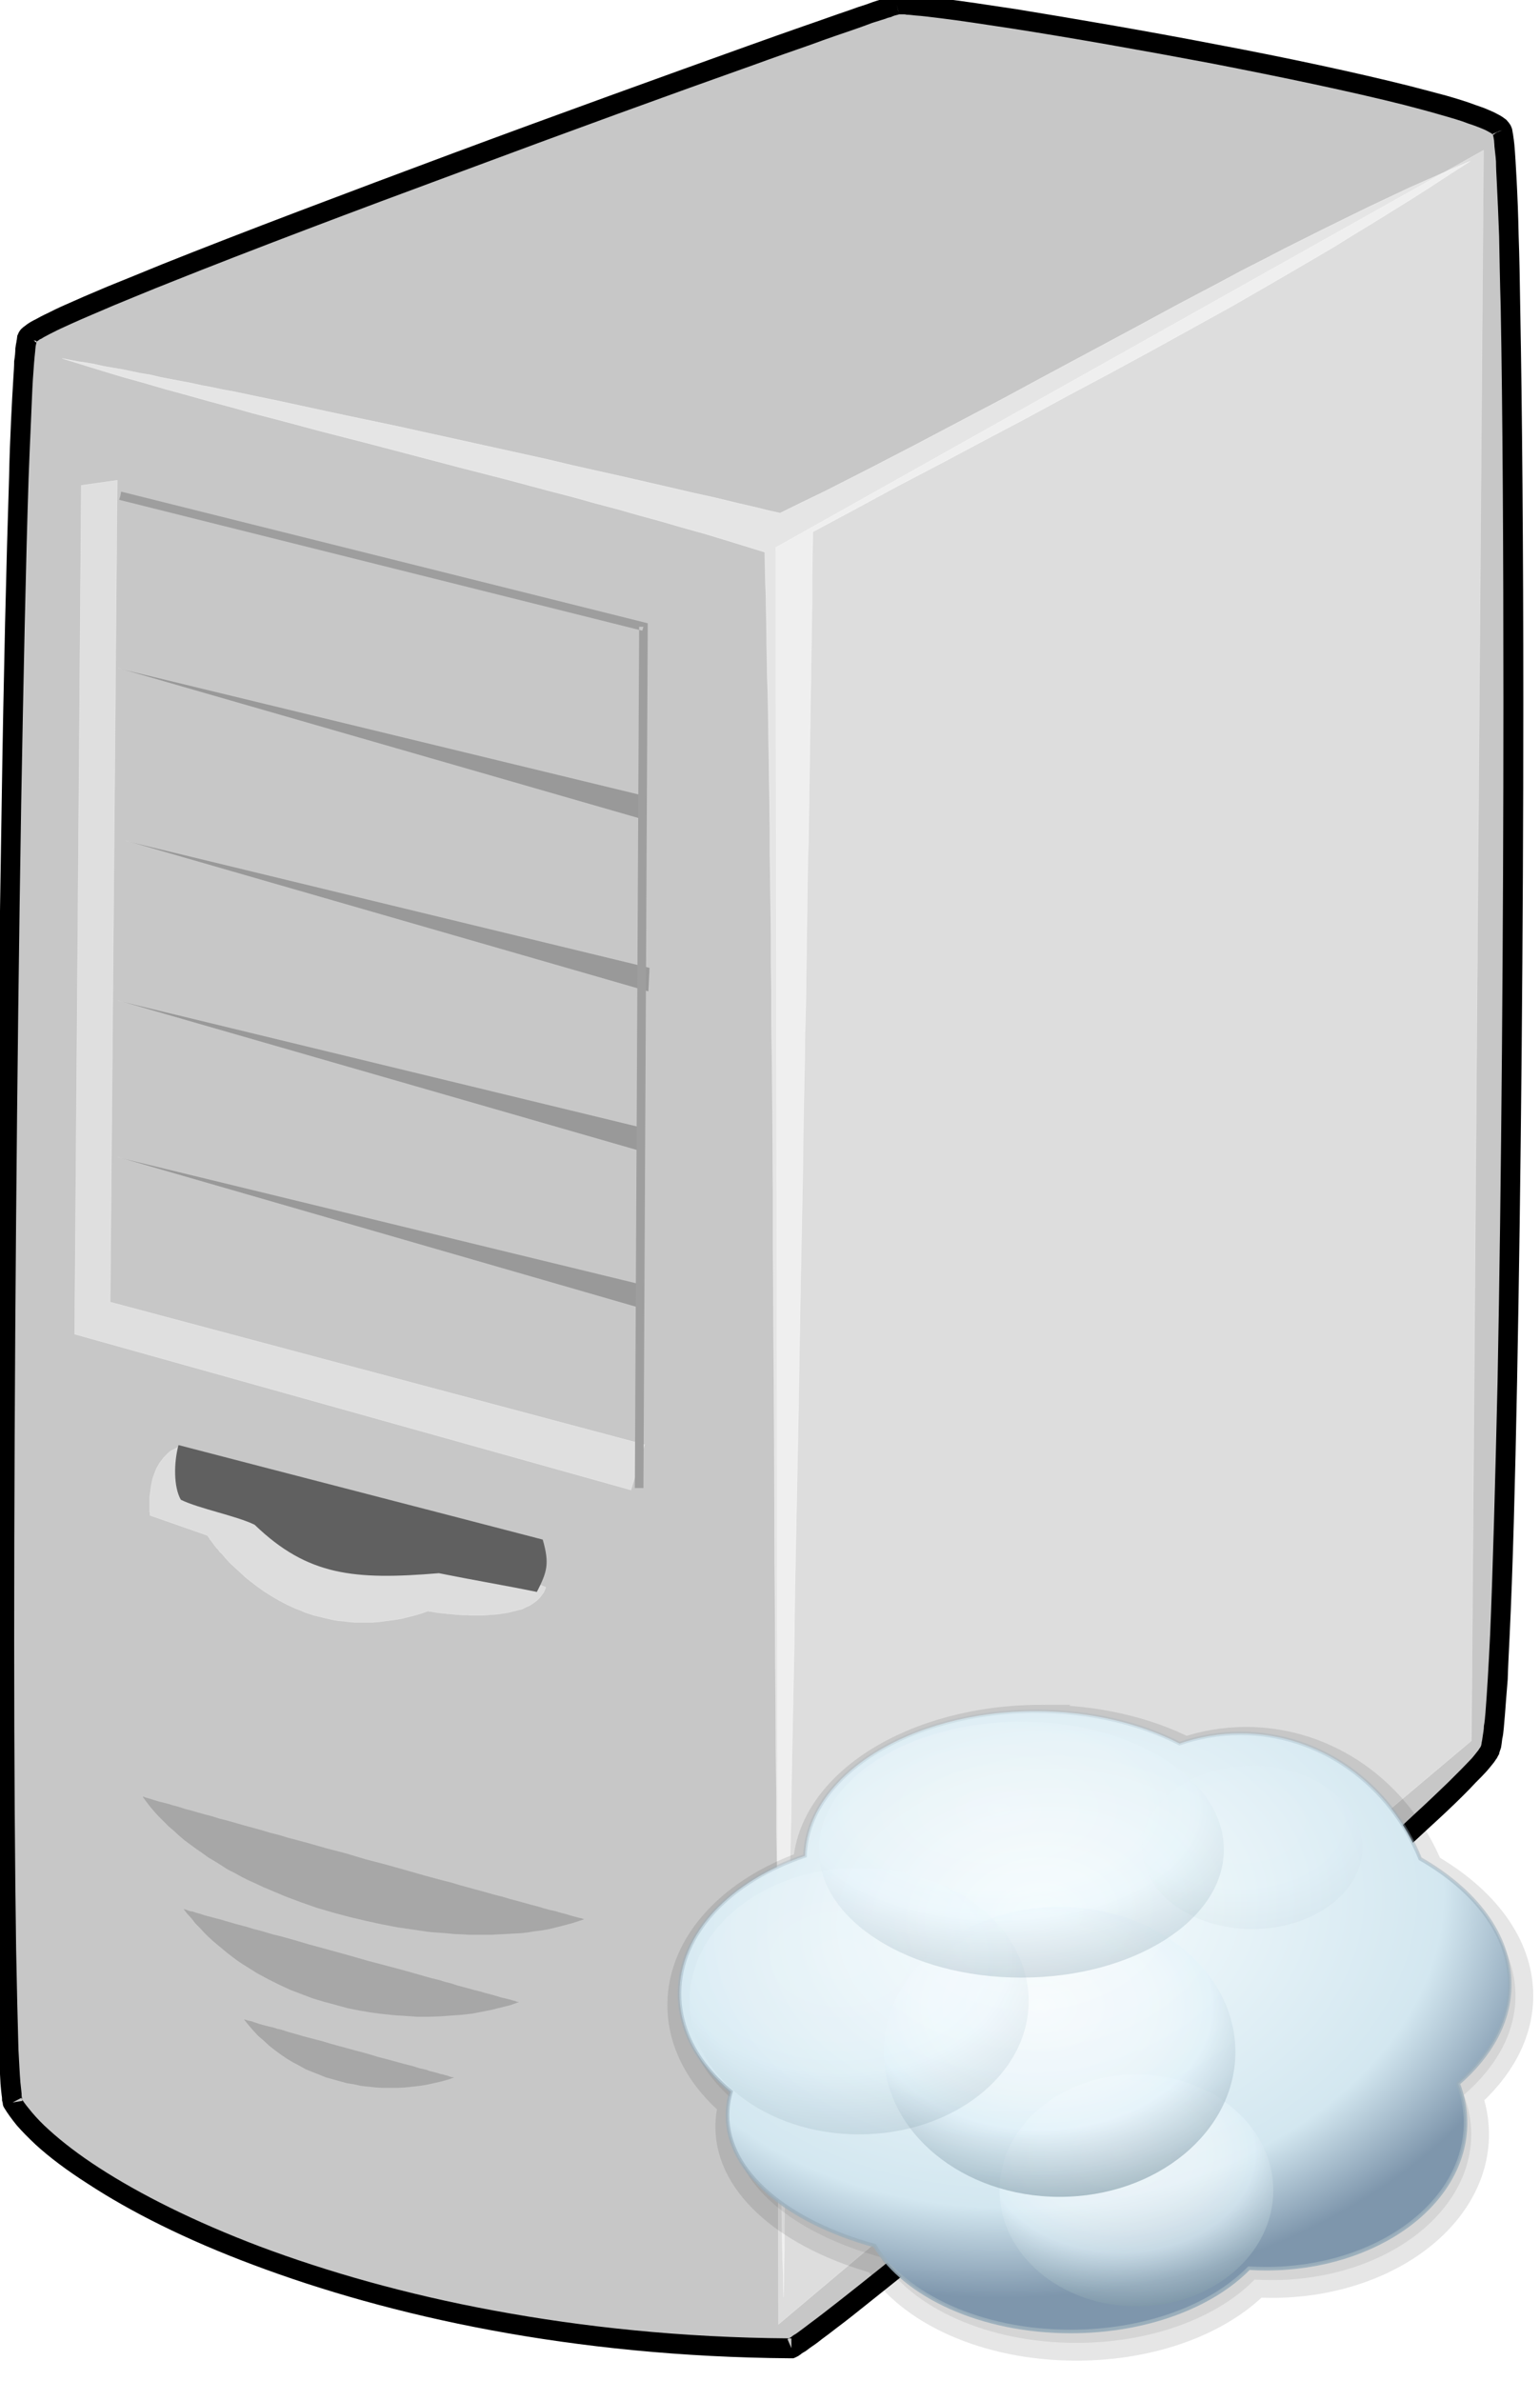 <?xml version="1.0" encoding="UTF-8"?>
<svg version="1.1" viewBox="0 0 165.69 256" xmlns="http://www.w3.org/2000/svg" xmlns:xlink="http://www.w3.org/1999/xlink">
<defs>
<filter id="m" color-interpolation-filters="sRGB">
<feGaussianBlur stdDeviation="3.824"/>
</filter>
<radialGradient id="b" cx="254.25" cy="394.64" r="146.59" gradientTransform="matrix(1.266 -.139 .1 .908 -112.96 81.977)" gradientUnits="userSpaceOnUse">
<stop stop-color="#f9feff" offset="0"/>
<stop stop-color="#d3e7f0" offset=".764"/>
<stop stop-color="#7e96ac" offset="1"/>
</radialGradient>
<linearGradient id="c" x1="273.47" x2="229.3" y1="557.77" y2="328.36" gradientUnits="userSpaceOnUse">
<stop stop-color="#9aaebb" offset="0"/>
<stop stop-color="#9aaebb" stop-opacity=".186" offset="1"/>
</linearGradient>
<radialGradient id="a" cx="137.33" cy="672.9" r="63.578" gradientTransform="matrix(1.602 -4.3928e-7 3.2317e-7 1.179 -81.826 -115.45)" gradientUnits="userSpaceOnUse" xlink:href="#d"/>
<linearGradient id="d">
<stop stop-color="#fff" offset="0"/>
<stop stop-color="#f1f9fd" offset=".45"/>
<stop stop-color="#e3f3fb" offset=".611"/>
<stop stop-color="#728e9d" offset="1"/>
</linearGradient>
<filter id="n" color-interpolation-filters="sRGB">
<feGaussianBlur stdDeviation="1.174"/>
</filter>
<filter id="k" color-interpolation-filters="sRGB">
<feGaussianBlur stdDeviation="2.348"/>
</filter>
<filter id="f" x="-.111" y="-.131" width="1.222" height="1.262" color-interpolation-filters="sRGB">
<feGaussianBlur stdDeviation="5.878"/>
</filter>
<filter id="j" color-interpolation-filters="sRGB">
<feGaussianBlur stdDeviation="2.351"/>
</filter>
<filter id="l" color-interpolation-filters="sRGB">
<feGaussianBlur stdDeviation="2.357"/>
</filter>
<filter id="h" x="-.111" y="-.131" width="1.222" height="1.262" color-interpolation-filters="sRGB">
<feGaussianBlur stdDeviation="5.871"/>
</filter>
<filter id="g" color-interpolation-filters="sRGB">
<feGaussianBlur stdDeviation="3.55"/>
</filter>
<filter id="e" color-interpolation-filters="sRGB">
<feGaussianBlur stdDeviation="3.526"/>
</filter>
<filter id="i" color-interpolation-filters="sRGB">
<feGaussianBlur stdDeviation="3.604"/>
</filter>
</defs>
<g transform="translate(-405.73 -144.36)">
<g class="Graphic" transform="matrix(.042 0 0 .042 319.39 59.128)">
<g fill="#c7c7c7">
<path d="m5903 2361c50 82 34 3995-31 4149-51 122-1703 1495-1789 1531-1117-7-1870-414-1995-629-48-270-7-4433 38-4520 40-76 2153-833 2227-851 67-15 1493 229 1550 320z"/>
</g>
<g>
<path d="m5881 2374 2-1-2 2c0-1-1-1-1-1v-2l7-3-2 2-5 1 5-1-2 2-2 1zm2-1 4-4 5-2-5 4 5-4h1l-6 3v1-1l-4 3zm10-6h-1 1-1l11-6-10 5v1zm11-4-11 4v-1l11-3zm20-15c-2-3-4-6-7-9-2-3-5-5-8-7-5-4-12-8-20-12-7-4-15-7-24-11s-19-7-30-11c-21-8-47-16-75-24-29-8-61-16-95-25-136-34-313-72-494-106-181-35-364-66-511-90-73-11-138-21-189-27-25-3-47-6-65-8-9-1-17-1-24-2-4 0-7 0-10-1h-9c-3 0-5 0-7 1h-4c-2 0-3 0-4 1-2 0-4 1-7 2-2 0-5 1-8 2s-7 2-11 3c-4 2-8 3-13 5-10 3-22 7-35 12-13 4-28 9-44 15-33 11-71 25-115 40-43 15-91 32-144 51-209 75-481 173-753 274-271 101-542 203-747 285-51 21-98 40-140 57-43 18-80 34-111 48-16 7-30 14-42 20-13 6-24 12-33 17-5 2-9 5-13 7-4 3-8 5-10 7-4 3-7 5-9 7-5 4-7 8-9 11-1 2-2 5-4 9 0 3-1 6-1 9-1 3-1 7-2 11s-1 8-2 13c0 9-1 20-3 32 0 13-1 27-2 42-2 31-4 69-6 111-2 43-4 91-5 144-7 213-14 504-19 835-11 662-19 1482-19 2144 0 308 2 583 5 791 1 52 2 100 3 143s3 82 4 115c1 34 3 62 4 85 1 12 2 22 3 30 1 5 1 9 1 13 1 3 2 7 2 10l1 4 2 4c9 15 20 30 33 46 14 16 30 32 48 49 35 32 80 66 135 101 107 70 249 142 423 207 173 65 377 124 608 167s489 70 769 72h6l5-2 8-4c2-2 5-3 8-6 3-2 6-4 10-6l12-9c9-6 19-13 30-22 11-8 23-17 37-28 27-20 58-45 93-73s74-59 116-93c169-136 385-315 600-497 215-181 430-366 593-512 41-37 79-71 113-103 34-31 64-59 89-84 13-13 24-24 34-35 11-11 20-20 28-29s14-17 19-23c3-4 5-8 7-10 2-4 4-8 6-11 0-2 1-5 2-8s2-5 3-9c1-6 2-13 3-22 2-8 3-17 4-28s2-22 3-35c2-25 4-55 7-89 1-34 3-72 5-113 8-166 14-391 19-648 10-516 16-1164 16-1743 0-389-3-747-8-1012-1-66-2-127-4-181-1-53-3-100-5-139-1-20-2-38-3-53-1-16-2-30-3-41-1-6-1-11-2-16s-1-10-2-13c-1-4-1-8-2-11-1-2-1-4-2-5-1-3-2-5-3-6zm-37 21 12-12-12 12zm-6 9c1 3 1 7 2 11 0 4 1 9 1 15 1 11 3 24 4 39 0 15 1 33 2 52 2 39 4 86 6 139 1 53 2 114 4 180 5 264 7 622 7 1011 0 578-5 1227-15 1742-6 257-12 481-19 646-2 42-4 79-6 113-2 33-4 63-6 88-1 12-2 24-4 34 0 10-2 18-3 26-1 7-2 14-3 18 0 3-1 4-1 6 0 1-1 2-1 2 0 1-1 2-2 4-1 1-3 4-4 6-5 6-10 13-17 21-7 7-16 17-26 27l-34 34c-25 24-54 52-88 83-33 31-71 66-112 102-163 146-377 330-592 512-215 181-431 360-598 495-42 34-81 65-116 93s-66 52-93 73c-13 10-26 20-37 28-10 8-20 15-28 21-4 3-8 6-12 8-3 2-6 4-8 6-2 1-4 2-5 3-276-2-528-29-755-71-228-42-429-100-600-164-169-64-308-134-413-202-51-33-94-66-128-97-17-15-31-30-43-44-10-12-19-23-26-34v-4c-1-3-1-7-1-11-1-8-2-18-3-28-2-23-3-51-5-84-1-33-2-71-3-115-1-42-2-90-3-142-3-208-5-482-5-790 0-662 7-1481 18-2143 6-330 12-622 19-834 2-53 4-101 6-144 2-42 3-79 5-109 1-16 2-30 3-42s2-22 3-31c0-4 1-8 1-11 1-4 1-6 2-9v-2c0-1 1-1 2-2 2-1 4-3 7-5 4-1 7-4 11-6 9-5 19-10 31-16s26-12 41-19c31-14 67-29 109-47 42-17 89-37 140-57 205-82 475-184 746-284 271-101 543-200 752-274 52-19 101-36 144-51 43-16 82-29 114-40 17-6 31-11 44-16 13-4 25-8 35-11 4-2 9-3 13-4 4-2 7-3 10-4s5-1 8-2l3-1-2-8 1 8h1 4 7c2 0 5 0 8 1 7 0 14 1 23 2 17 1 39 4 64 7 50 6 114 16 187 27 147 23 329 55 509 89 180 35 357 72 492 106 34 9 65 17 92 25 28 8 53 15 73 23 10 3 20 7 28 10 7 3 15 6 20 9s10 5 13 8c0 0 1 0 1 1s1 3 1 4zm-1806 5639c1 0 1-1 2-1h6v14l-8-13 8 13v11l-10-23s1-1 2-1zm-1965-617c1 1 1 3 2 4s1 3 1 4l-25 4 21-11 1-1-1 1 1-1h2-2zm39-4498v3c-1 0-1 1-2 1l-5-6-17-4 17 4-2-1 4 2 5 1zm-7-2 2 1-2-1zm-16-8 14 7-14-7zm14 7-10-11 10 11zm2217-841-2-17 2 17zm-4-17 4 17v1l-4-18z"/>
</g>
<g fill="#fff" fill-opacity=".541" stroke="#fff" stroke-opacity=".541">
<path d="m5822 2442-52 22-104 46-106 50-106 52-108 54-54 28-55 28-54 29-110 58-111 60-224 120-113 61-228 120-114 59-114 58-58 28-57 28-27-6-28-7-56-13-58-14-59-13-60-14-122-28-63-14-62-14-63-15-254-56-64-14-63-14-124-26-61-13-120-26-58-12-57-12-28-5-28-6-27-5-27-6-27-5-52-10-25-6-25-4-48-10-24-4-23-4-22-5-22-4-21-3-21-4-20-4 104 32 53 16 54 15 55 16 55 15 57 16 56 15 57 16 58 15 116 31 117 30 236 62 117 30 116 31 58 15 57 16 57 15 56 16 55 15 55 16 54 15 53 16 104 32 1 60 2 61 1 61 1 63 1 64 2 64 1 65 1 66 2 134 1 68v69l1 69 2 140v71l1 71v72l1 72 1 73 1 146 1 147v149l1 149 2 299 1 300 1 149 1 148 1 147 1 146 1 73v72l1 72 1 71v71l1 71 1 69 1 70v68l1 68 2 134 1 66 2 130 2 63 1 63 1 62 2 61 1 60 2-122v-63l1-63 1-64 1-65 1-66 2-134 1-68 1-69 2-69 1-70 2-142 2-144 2-73 2-146 3-148 3-149 2-151 3-151 6-303 5-303 3-151 3-150 2-149 3-149 1-73 2-73 1-73 1-72 1-71 1-72 1-70 2-70 1-70 3-204 2-132 1-65 2-128v-62l1-62 1-60 110-59 109-59 109-57 109-58 108-57 107-58 107-57 107-58 210-116 104-60 103-60 51-30 50-31 51-31 100-62 50-32 49-32 50-32z"/>
</g>
<g fill="none">
<path d="m5822 2442c-549 232-1156 606-1768 901-580-138-1417-322-1839-396 543 169 1257 327 1800 496 32 1271 16 3196 48 4467 16-1282 59-3238 75-4519 586-317 1161-601 1684-949z"/>
</g>
<g fill-opacity=".161" stroke="#fff" stroke-opacity=".161">
<path d="m2420 6628 10 14 10 13 11 13 12 13 24 24 14 12 13 12 14 12 30 22 16 11 15 11 17 10 16 10 17 11 18 9 18 10 18 9 18 8 19 9 57 24 40 15 40 14 41 12 41 11 42 10 41 9 42 8 82 12 41 3 21 2 20 1 19 1h20 20 19l38-2 18-1 19-1 17-2 18-3 17-2 17-3 17-4 16-4 30-8 30-10-2-1h-1l-5-2-6-1-7-2-8-2-20-6-12-3-13-4-14-3-15-4-16-5-16-4-36-10-19-5-20-6-20-5-21-6-66-18-23-7-24-6-48-13-49-14-50-14-50-13-50-15-50-13-49-14-49-13-23-7-24-6-23-7-44-12-42-12-20-5-19-6-19-5-18-5-17-5-16-4-15-5-15-4-13-4-24-6-10-3-9-3-14-4-5-2h-2l-2-1z"/>
</g>
<g fill="none">
<path d="m2420 6628c201 289 833 431 1133 315-53-14-1066-293-1133-315z"/>
</g>
<g fill="#fff" fill-opacity=".388" stroke="#fff" stroke-opacity=".388">
<path d="m3454 6093-936-361-9 4-16 8-6 5-12 12-5 7-5 6-8 14-3 7-6 16-2 7-3 15-2 15-2 14v6 7 5 6 5 4 4l1 4v2 2 1 1l146 51 3 3 1 2 2 2 1 3 3 3 2 3 9 12 4 5 4 4 4 6 5 4 10 12 10 11 26 24 14 13 15 12 17 13 17 12 19 12 19 11 21 11 22 10 11 4 11 5 24 8 13 3 12 3 26 6 13 2 13 1 14 2 14 1h14 15 15l15-1 30-4 16-2 16-3 32-8 17-5 17-6h1l2 1h3l12 2 7 1 8 1 9 1 10 1 11 1 24 2h12l13 1h26l14-1 13-1 14-1 26-4 36-9 10-5 11-5 9-6 8-6 8-8 9-12 2-4 4-10z"/>
</g>
<g fill="none">
<path d="m3454 6093-936-361c-97 34-78 177-78 177l146 51s204 319 566 194c0 0 269 48 302-61z"/>
</g>
<g fill="#606060">
<path d="m3446 5971c-311-81-622-161-933-242-12 44-13 107 6 140 47 23 142 41 189 64 136 131 255 142 472 124 84 17 168 31 251 48 26-51 33-72 15-134z"/>
</g>
<g fill="none">
<path d="m3446 5971c-311-81-622-161-933-242-12 44-13 107 6 140 47 23 142 41 189 64 136 131 255 142 472 124 84 17 168 31 251 48 26-51 33-72 15-134z"/>
</g>
<g fill="#fff" fill-opacity=".4" stroke="#fff" stroke-opacity=".4">
<path d="m5856 2414-1813 1017 7 4549 1775-1494 31-4072z"/>
</g>
<g fill="none">
<path d="m5856 2414-1813 1017 7 4549 1775-1494 31-4072z"/>
</g>
<g fill-opacity=".161" stroke="#fff" stroke-opacity=".161">
<path d="m2525 6916 10 13 11 12 10 13 11 11 11 12 11 11 12 11 36 30 13 10 12 9 13 9 13 8 27 17 28 15 28 14 28 13 58 22 30 9 30 8 29 8 30 6 30 5 30 4 30 3 30 2 29 2h29l29-1 27-2 28-2 27-3 26-5 25-5 48-12 22-8-2-1h-4l-4-2-5-1-6-2-16-4-9-2-20-6-11-3-12-3-13-4-13-3-14-4-30-8-15-5-16-4-16-5-17-4-18-5-35-10-36-10-76-20-38-11-76-21-37-10-37-11-36-10-17-4-34-10-16-4-16-5-30-8-28-8-13-4-12-3-11-3-12-3-10-3-9-3-8-2-8-3-7-1-6-2-5-2-4-1-3-1z"/>
</g>
<g fill="none">
<path d="m2525 6916c209 276 627 323 861 239-39-10-810-222-861-239z"/>
</g>
<g fill-opacity=".161" stroke="#fff" stroke-opacity=".161">
<path d="m2680 7199 12 15 12 14 13 14 14 12 14 13 14 11 15 11 16 11 15 9 17 9 16 9 17 7 18 7 17 7 54 15 19 3 18 4 19 2 18 2 19 1h19 19l18-1 19-2 18-2 19-3 36-8 18-5 17-6h-1l-2-1h-3l-4-1-3-1-5-2-5-1-6-2-6-1-6-2-7-2-16-4-8-3-18-4-19-6-20-5-44-12-23-6-23-7-96-26-23-7-46-12-42-12-19-6-9-2-9-3-9-2-16-4-14-4-12-4-5-2-10-2-9-3h-2z"/>
</g>
<g fill="none">
<path d="m2680 7199c121 163 355 213 540 149-25-6-507-139-540-149z"/>
</g>
<g fill="#fcfcfc" fill-opacity=".439" stroke="#fff" stroke-opacity=".439">
<path d="m2356 3259-92 13-17 2173 1425 399 35-116-1369-365 18-2104z"/>
</g>
<g fill="none">
<path d="m2356 3259-92 13-17 2173 1425 399 35-116-1369-365 18-2104z"/>
</g>
<g fill-opacity=".231" stroke="#fff" stroke-opacity=".231">
<path d="m3700 4065-2 61-1340-386 1342 325z"/>
<path d="m3720 4507-3 61-1339-386 1342 325z"/>
<path d="m3700 4916-2 61-1340-386 1342 325z"/>
<path d="m3700 5318-2 61-1340-387 1342 326z"/>
</g>
<g fill="#9e9e9e">
<path d="m2361 3309 1332 333-11 2197h11 11l11-2205v-9l-8-2-1341-335-2 11-3 10zm1340 335-8-2v-8h11l-3 10z"/>
</g>
</g>
<g transform="matrix(.306 0 0 .306 441.51 226.32)">
<path d="m249.2 337.47c-44.234 0-80.212 22.669-81.094 50.844-26.123 8.744-44.125 27.126-44.125 48.406 0 13.095 6.795 25.103 18.125 34.438-0.826 2.731-1.25 5.516-1.25 8.375 0 20.01 21.06 37.311 51.75 45.75 10.749 17.653 37.535 30.156 68.906 30.156 26.442 0 49.612-8.887 62.688-22.25 5e-3 -5e-3 0.026 5e-3 0.031 0 2.001 0.125 4.018 0.188 6.062 0.188 38.696 0 70.062-22.945 70.062-51.25 0-4.788-0.915-9.416-2.594-13.812 11.433-9.877 18.156-21.888 18.156-34.844 0-17.392-12.118-33.047-31.5-44.156-10.512-25.907-34.852-44.062-63.219-44.062-7.468 0-14.643 1.268-21.375 3.594-13.879-7.115-31.459-11.375-50.625-11.375z" color="#000000" filter="url(#m)" opacity=".314" stroke="#000" stroke-width="12.5"/>
<path d="m247.2 333.47c-44.234 0-80.212 22.669-81.094 50.844-26.123 8.744-44.125 27.126-44.125 48.406 0 13.095 6.795 25.103 18.125 34.438-0.826 2.731-1.25 5.516-1.25 8.375 0 20.01 21.06 37.311 51.75 45.75 10.749 17.653 37.535 30.156 68.906 30.156 26.442 0 49.612-8.887 62.688-22.25 5e-3 -5e-3 0.026 5e-3 0.031 0 2.001 0.125 4.018 0.188 6.062 0.188 38.696 0 70.062-22.945 70.062-51.25 0-4.788-0.915-9.416-2.594-13.812 11.433-9.877 18.156-21.888 18.156-34.844 0-17.392-12.118-33.047-31.5-44.156-10.512-25.907-34.852-44.062-63.219-44.062-7.468 0-14.643 1.268-21.375 3.594-13.879-7.115-31.459-11.375-50.625-11.375z" color="#000000" fill="url(#b)" stroke="url(#c)" stroke-linecap="round" stroke-width="1.25"/>
<path transform="matrix(.757 0 0 .757 172.63 -24.124)" d="m208.9 694.82c0 29.739-28.465 53.847-63.578 53.847-35.113 0-63.578-24.108-63.578-53.847s28.465-53.847 63.578-53.847c35.113 0 63.578 24.108 63.578 53.847z" color="#000000" fill="url(#a)" filter="url(#n)" opacity=".776"/>
<path transform="translate(58.634 -227.69)" d="m208.9 694.82c0 29.739-28.465 53.847-63.578 53.847-35.113 0-63.578-24.108-63.578-53.847s28.465-53.847 63.578-53.847c35.113 0 63.578 24.108 63.578 53.847z" color="#000000" fill="url(#a)" filter="url(#k)" opacity=".776"/>
<path transform="matrix(.972 0 0 .946 114.39 -204.11)" d="m208.9 694.82c0 29.739-28.465 53.847-63.578 53.847-35.113 0-63.578-24.108-63.578-53.847s28.465-53.847 63.578-53.847c35.113 0 63.578 24.108 63.578 53.847z" color="#000000" fill="url(#a)" filter="url(#f)" opacity=".776"/>
<path transform="matrix(.972 0 0 .946 191.67 -183.25)" d="m208.9 694.82c0 29.739-28.465 53.847-63.578 53.847-35.113 0-63.578-24.108-63.578-53.847s28.465-53.847 63.578-53.847c35.113 0 63.578 24.108 63.578 53.847z" color="#000000" fill="url(#a)" filter="url(#j)" opacity=".776"/>
<path transform="matrix(.938 0 0 .87 48.802 -169.17)" d="m208.9 694.82c0 29.739-28.465 53.847-63.578 53.847-35.113 0-63.578-24.108-63.578-53.847s28.465-53.847 63.578-53.847c35.113 0 63.578 24.108 63.578 53.847z" color="#000000" fill="url(#a)" filter="url(#l)" opacity=".475"/>
<path transform="matrix(.757 0 0 .757 171.66 -99.055)" d="m208.9 694.82c0 29.739-28.465 53.847-63.578 53.847-35.113 0-63.578-24.108-63.578-53.847s28.465-53.847 63.578-53.847c35.113 0 63.578 24.108 63.578 53.847z" color="#000000" fill="url(#a)" filter="url(#h)" opacity=".776"/>
<path transform="matrix(.609 0 0 .533 234.88 10.977)" d="m208.9 694.82c0 29.739-28.465 53.847-63.578 53.847-35.113 0-63.578-24.108-63.578-53.847s28.465-53.847 63.578-53.847c35.113 0 63.578 24.108 63.578 53.847z" color="#000000" fill="url(#a)" filter="url(#g)" opacity=".269"/>
<path transform="matrix(.898 0 0 .88 221.24 -177.67)" d="m208.9 694.82c0 29.739-28.465 53.847-63.578 53.847-35.113 0-63.578-24.108-63.578-53.847s28.465-53.847 63.578-53.847c35.113 0 63.578 24.108 63.578 53.847z" color="#000000" fill="url(#a)" filter="url(#e)" opacity=".52"/>
<path transform="matrix(1.12 0 0 .835 79.417 -198.05)" d="m208.9 694.82c0 29.739-28.465 53.847-63.578 53.847-35.113 0-63.578-24.108-63.578-53.847s28.465-53.847 63.578-53.847c35.113 0 63.578 24.108 63.578 53.847z" color="#000000" fill="url(#a)" filter="url(#i)" opacity=".552"/>
</g>
</g>
</svg>
